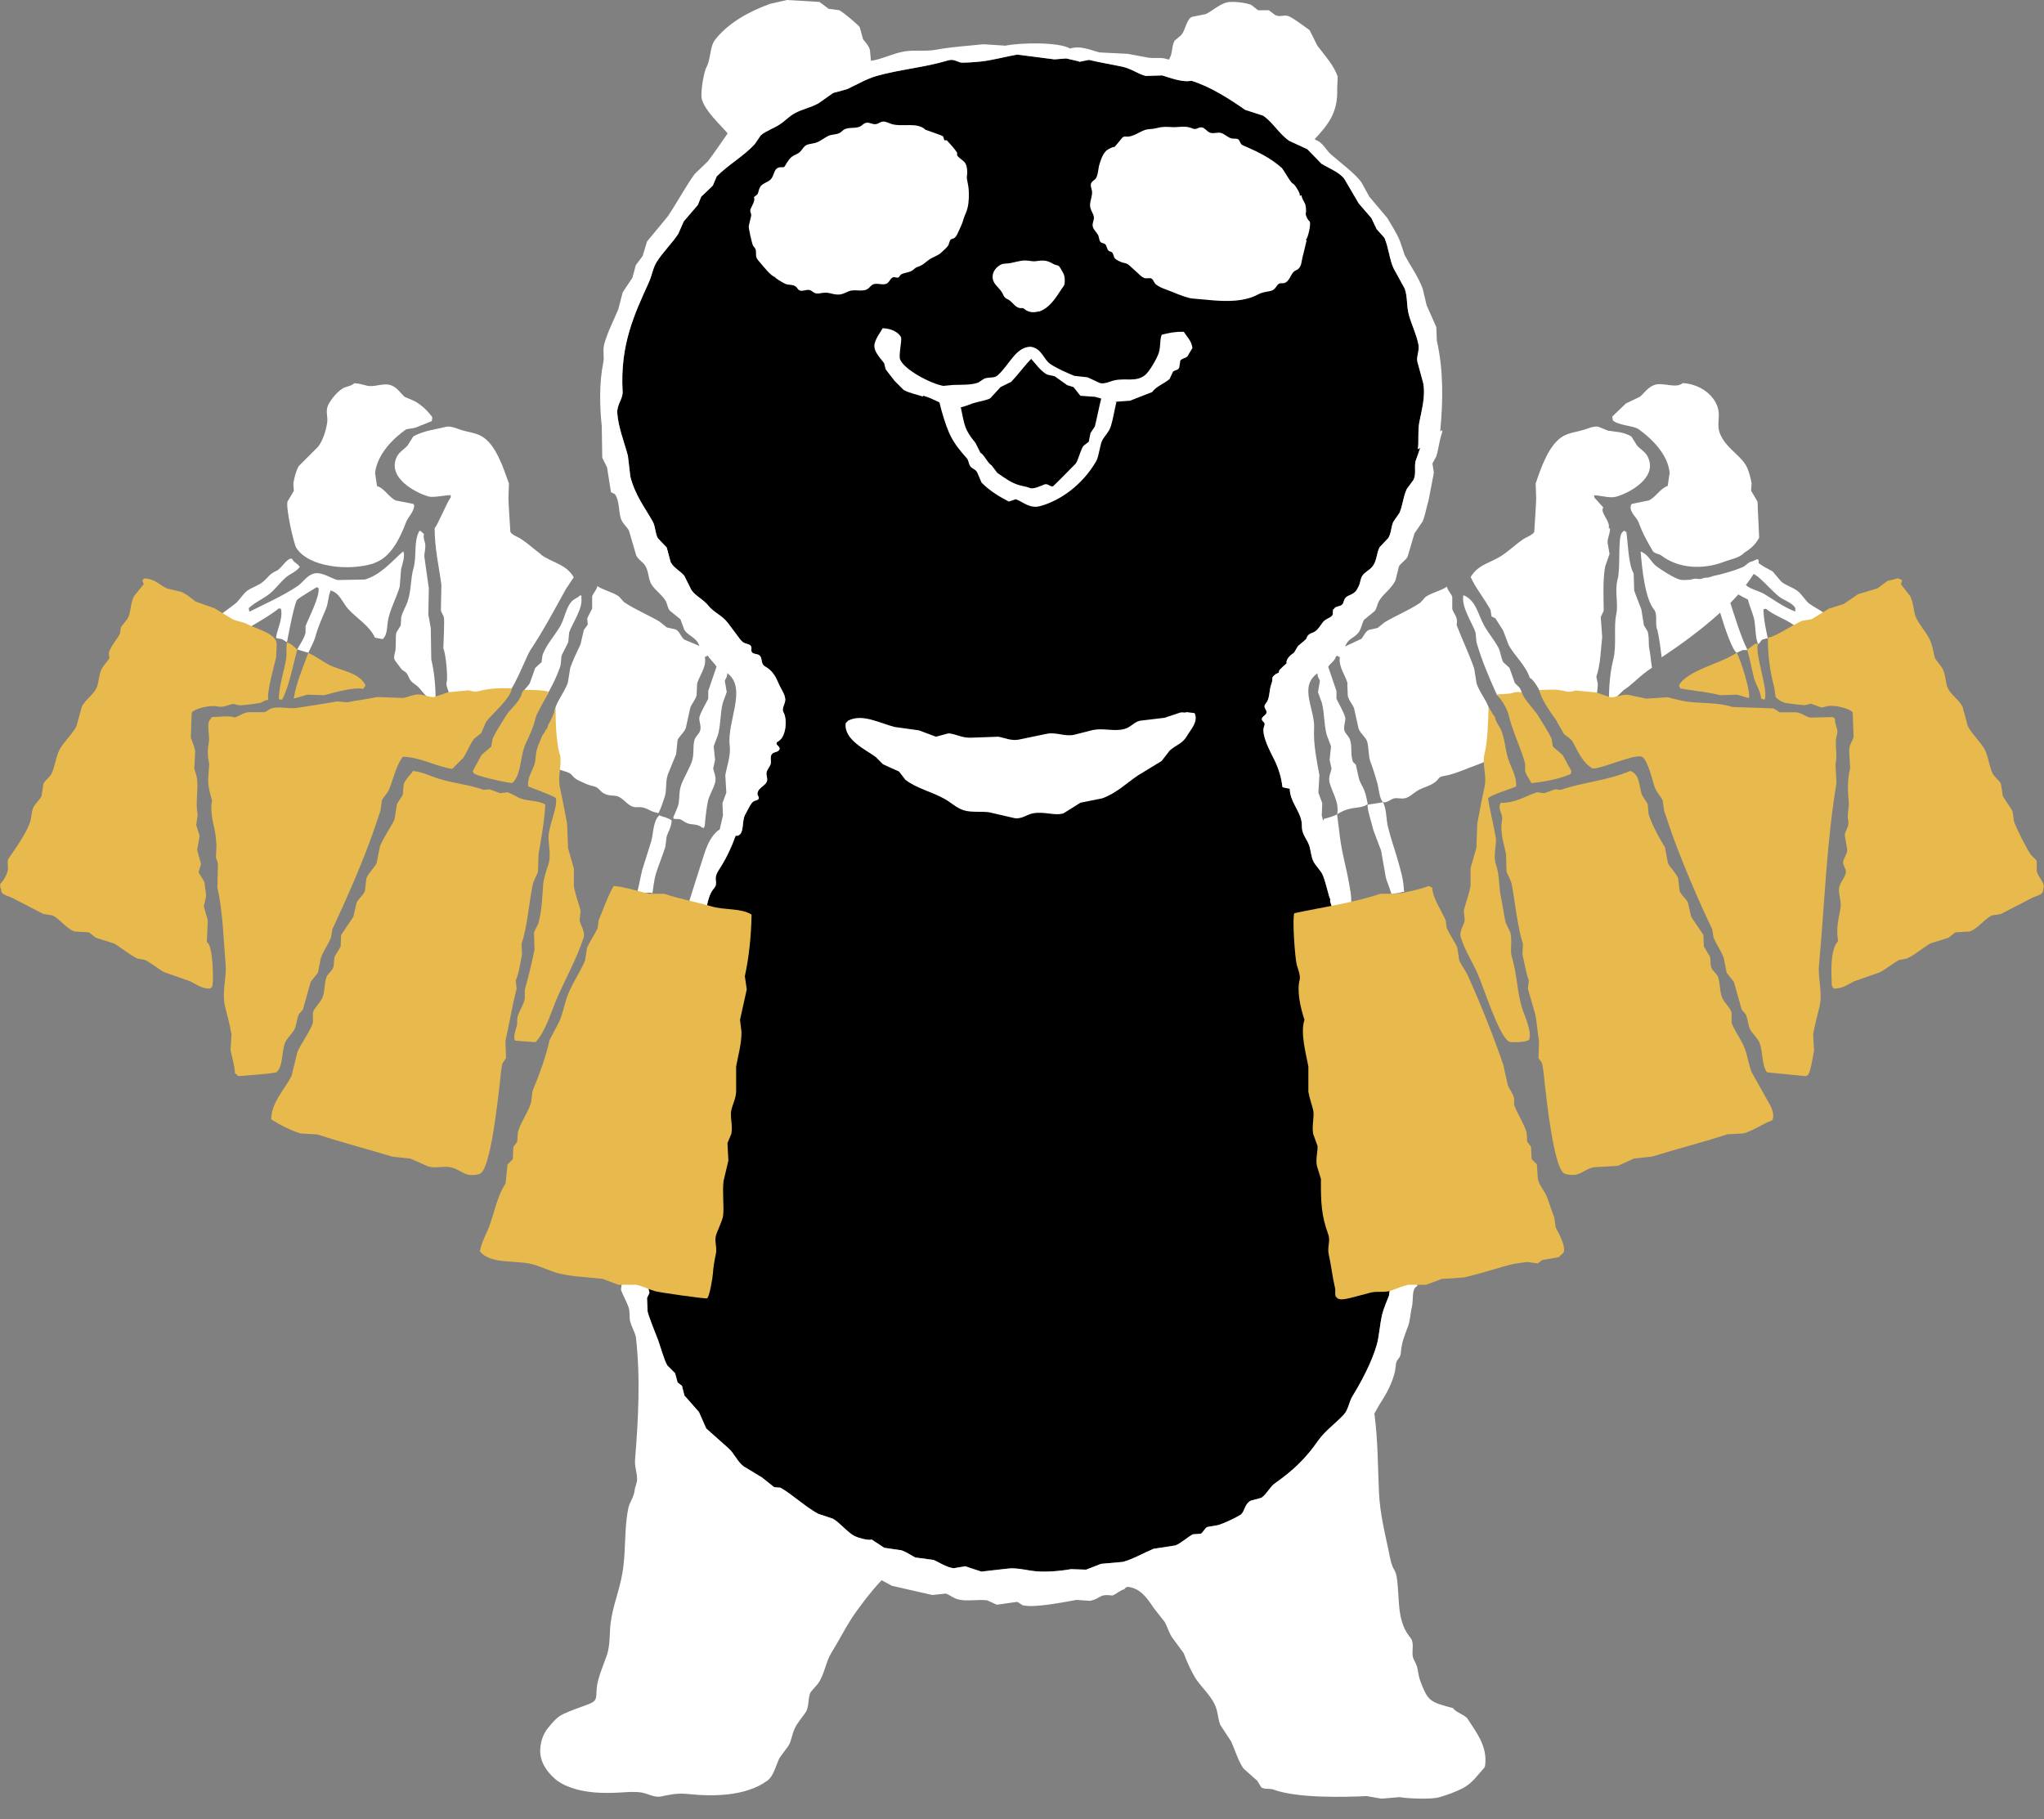 <?xml version="1.0" encoding="UTF-8"?><svg id="_200_178" xmlns="http://www.w3.org/2000/svg" viewBox="0 0 200 178"><rect x="0" y="0" width="200" height="178" fill="#808080" stroke="none"/><defs><style>.cls-1{fill:#e8ba4e;}.cls-1,.cls-2,.cls-3{fill-rule:evenodd;}.cls-2{fill:#fff;}</style></defs><path class="cls-3" d="M130.45,59.63c-.06.15,0,.33-.04.48-.05.19-.25.3-.42.38-.67.33-.58.55-1.09,1.11-.44.48-.85.22-1.08.9-.03.09-.76.65-.82.72-.06.08-.34.64-.43.69-.33.2-.77.63-.68,1.01,0,0-.74.62-.74.74,0,.25-.14.17-.34.32-.54.42-.17.34-.41.95-.21.53-.15,1.26-.42,1.73-.09.15-.25.28-.25.46,0,.22.23.39.2.61-.04.28-.52.4-.46.68.03.16.23.24.27.4.02.1-.03.19-.06.29-.3.84.69,2.59,1.05,3.33.39.81.65,1.68.75,2.57,0,.07.64.16.72.18.01,1.25.97,2.09,1.16,3.26.04.24.01.49.05.73.08.54.46.97.66,1.48.2.52.19,1.11.43,1.61.25.52.75.9.96,1.44.24.62.39,1.33.58,1.97.05.15.09.27.14.37,0,0,0,0-.01,0-.13.04.31,1.12.38,1.23.24.39.36.52.39,1.01,0,.05.01.09.02.14,0,0,0,0,0,0,0,.02,0,.03.01.04,0,0,0,.02,0,.02.22,1.26,1.01,2.32,1.5,3.4.21.9.41,1.81.62,2.71.28.66.57,1.33.85,1.99.16.7.32,1.39.48,2.09.02.4.03.79.05,1.19.2.73.6,1.17.81,1.85.15.5,0,.95.1,1.47.19.89.38,1.77.57,2.66-.05.68-.1,1.36-.14,2.04.35,1.04.39,2.38.48,3.61-.06.33-.13.66-.19,1,.13.27.25.54.38.81.3,1.05-.03,1.97-.14,2.75-.1.67.78,1.86.52,2.94-.1.3-.19.6-.29.9.02.49.03.98.05,1.47-.13.3-.25.6-.38.9-.11.84-.22,1.68-.33,2.52-.2.52-.53,1.26-.67,1.85-.25,1.1-.29,2.11-.52,2.94-.48,1.7-1.53,3.67-2.37,5.03-.37.6-.4,1.31-.85,1.81-.78.86-1.85,1.6-2.52,2.56-1.23,1.77-2.47,2.94-4.23,4.18-.5.35-.81,1.07-1.33,1.42-.35.1-.7.19-1.04.28-.66.37-.57,1.1-1,1.38-.5.32-1.55.8-2.14,1-.36.06-.73.13-1.09.19-.3.12-.41.55-.67.67-.25.02-.51.03-.76.05-.56.29-1.15.88-1.71,1.09-.71.11-1.43.22-2.14.33-.96.4-1.98,1-2.99,1.28-.71.06-1.43.13-2.14.19-.49.19-.98.38-1.47.57-.49-.02-.98-.03-1.47-.05-1.14.2-2.77.35-3.99.14-.61-.1-1.51-.29-2.23-.19-.85.1-1.71.19-2.56.29-.52-.17-1.05-.35-1.57-.52-.38.06-.76.13-1.14.19-.65-.07-1.44-.58-1.95-.81-.6-.08-1.2-.16-1.8-.24-.44-.22-.84-.54-1.38-.71-.55-.08-1.11-.16-1.66-.24-.41-.27-.82-.54-1.23-.81-.36.13-1.41-.2-1.66-.33-.7-.36-1.49-1.36-2.14-1.71-.47-.16-.95-.32-1.42-.47-1.34-.73-2.45-1.84-3.7-2.56l-.62-.05c-.4-.32-.79-.63-1.19-.95-.6-.36-1.2-.73-1.8-1.09-.62-.47-.9-1.25-1.47-1.76-.73-.65-1.46-1.3-2.19-1.95-.24-.54-.47-1.08-.71-1.61-.47-.54-.95-1.08-1.42-1.61-.08-.32-.16-.63-.24-.95-.14-.11-.28-.22-.43-.33-.08-.3-.16-.6-.24-.9l-.76-.76c-.31-.49-.68-1.87-.9-2.47-.16-.43-1.05-2.58-1.04-2.9-.02-.41-.03-.82-.05-1.23l.24-.52c-.08-.41-.35-1.11-.43-1.57-.09-.56.26-.95.1-1.52-.12-.42-.27-1.11-.38-1.61.03-.52.06-1.05.1-1.57-.05-.3-.1-.6-.14-.9.22-1.07.37-2.41.57-3.47.14-.76-.32-1.2-.33-1.76-.01-.54.24-1.49.33-2.04-.03-.25-.06-.51-.1-.76.08-.62.16-1.24.24-1.85.24-.62.48-1.24.71-1.85.11-.87.22-1.74.33-2.61.19-.38.38-.76.57-1.14.02-.54.03-1.08.05-1.61.21-.46.41-.92.62-1.38.11-.68.22-1.36.33-2.04.32-.74.63-1.49.95-2.23.17-.82.35-1.65.52-2.47.22-1.02,1.1-1.82,1.36-2.83.28-1.07.01-2.11.36-3.24.1-.33.21-.66.41-.94.11-.15.25-.28.31-.46.07-.23,0-.47,0-.71.01-.38.24-.71.44-1.03.63-.98,1.12-2.04,1.51-3.13.07,0,.14,0,.2,0,.69-.21.36-1.37.74-2.08.15-.27.29-.54.44-.81.11-.2.24-.42.45-.51.17-.07.43-.1.44-.29,0-.1-.06-.18-.1-.27-.12-.28.11-.58.34-.77s.52-.38.57-.68c.04-.25-.09-.5-.06-.74.04-.33.32-.57.41-.88.09-.33-.14-.76.19-1.03.12-.09.27-.11.42-.17.14-.05.28-.18.26-.32-.03-.22-.38-.35-.29-.55.03-.07.11-.11.18-.15.79-.47.86-2.22.49-2.83-.2-.34.12-.74.17-1.13.07-.53-.43-1.17-.63-1.65-.25-.61-.57-1.21-1.14-1.58-.15-.09-.31-.17-.4-.31-.19-.27-.09-.7-.35-.9-.23-.18-.65-.09-.77-.36-.06-.15.02-.32-.03-.48-.08-.25-.43-.26-.67-.37-.22-.1-.37-.29-.51-.48-.37-.49-.73-.98-1.1-1.47-.58-.78-1.37-1-1.96-1.75-.43-.54-1.2-.89-1.61-1.47-.24-.47-.48-.95-.71-1.42-.4-.46-1.04-.77-1.33-1.33-.13-.47-.25-.95-.38-1.42-.29-.3-.57-.6-.86-.9-.29-.49-.22-1.12-.52-1.66-.81-1.44-1.69-2.51-2.18-4.37-.08-.68-.16-1.36-.24-2.04-.33-1.27-.95-2.81-1.04-4.18-.06-.86.57-1.38.52-2.14-.26-4.55,1.16-7.56,2.56-10.64.34-.75.38-1.37.76-1.99.59-.97,1.55-1.87,2.14-2.8.17-.4.35-.79.52-1.19.46-.54.92-1.08,1.38-1.61.11-.27.22-.54.33-.81.38-.36.76-.73,1.14-1.09.13-.3.25-.6.38-.9,1.13-1.14,2.61-1.96,3.7-3.13.21-.3.41-.6.62-.9.57-.47,1.27-.66,1.9-1.09.45-.3.89-.77,1.38-1.04.78-.44,1.61-.56,2.37-1,.47-.33.95-.67,1.42-1,.46-.13.92-.25,1.38-.38.86-.4,1.92-1.02,2.85-1.28,2.28-.65,4.74-.84,6.98-1.52.57-.17.86.08,1.23.19.25.07,1.78-.06,2.09-.1,1.05-.12,2.42-.48,3.47-.67,1.22.16,2.44.32,3.66.47.38-.03.76-.06,1.14-.09.41.09.82.19,1.23.28.02.02.03.03.05.05.32-.06.63-.13.95-.19,1.03.25,2.42.48,3.28.67.91.2,1.5.71,2.28.9.54-.02,1.08-.03,1.61-.05.74.22,1.97.71,2.85.52,1.88.58,3.73,1.78,5.27,2.85.59.19,1.17.38,1.76.57.97.67,1.58,1.81,2.56,2.47.59.27,1.17.54,1.76.81.46.47.92.95,1.38,1.42.73.45,1.72.81,2.23,1.47.47.81.95,1.61,1.42,2.42.41.47.82.95,1.23,1.42.17.36.35.73.52,1.09.25.28.51.57.76.85.41.92.5,2.16.9,2.99.36.66.73,1.33,1.09,1.99.3.86.15,1.7.43,2.66.24.83.69,1.77.9,2.75.14.64-.2,1.17-.1,1.71.19.7.38,1.39.57,2.09.27,1.31-.18,2.81-.38,3.89-.16.86-.02,1.88-.14,2.61l.24-.14c-.16.44-.32.89-.47,1.33-.12.65.08,1.23-.19,1.8-.22.3-.44.6-.66.9-.36.77-.37,1.52-.71,2.33-.21.3-.41.6-.62.9-.24.62-.18,1.07-.48,1.57-.28.3-.57.6-.85.9-.32.62-.25,1.28-.67,1.85-.28.39-.77.55-1.03.96-.18.28-.19.71-.35,1.01-.17.33-.22.49-.54.7-.29.19-.67.23-.84.57-.08.16-.09.36-.21.5-.22.24-.7.16-.83.46Z"/><path class="cls-2" d="M115.82,32.47c-.87-.02-1.34.09-2.14.28-.22.46-.09,1.09-.29,1.76-.17.56-.94,1.86-1.33,2.18-.87.72-1.89.29-2.99.52-.47.1-.92.38-1.43.28-.41-.19-.82-.38-1.23-.57-.43-.05-.85-.09-1.28-.14-.67-.26-1.69-.72-2.33-1.14-.71-.46-.84-1.55-1.95-1.71-1.45,0-2.09,1.78-3.23,2.8-.35.32-.85.13-1.33.33-.19.13-.38.25-.57.38-.71.25-1.59.2-2.47.23-.32.03-.63.06-.95.09-1.21-.21-3.78-1.55-4.22-2.57-.17-.38.17-1.8.09-2.17-.25-.54-1.03-.89-1.8-.9-1.11,1.73-1.11,1.88.14,3.42.05.19.1.38.14.57.24.38.58.74.86,1.14.3.31.61.61.92.92,0,0,0,0,.01,0,.59.32,1.25.42,1.87.64v-.09c.53.13,1.06.4,1.61.65.23.99.59,2.16.93,2.94.44,1.03,1.11,1.81,1.75,2.54.17.19.17.5.31.73.19.33.55.3.72.68.14.32.27.64.41.96.77.8,1.75,1.39,2.67,1.86.23-.08.46-.15.69-.23.72.28,1.36.94,2.36.68,1.98-.53,4.16-2.08,5.5-4.4.29-.51.36-1.65.62-2.09.26-.45.64-.78.82-1.35.2-.63.35-1.57.54-2.37-.06.04-.1.03-.13,0,.49-.04.99-.07,1.48-.11.71-.3,1.43-.55,2.14-.84.44-.6,1.15-.79,1.71-1.28.11-.24.22-.48.33-.71.22-.21.49-.1.62-.43.03-.22.06-.44.1-.66.17-.23.52-.23.71-.43.02-.02.38-.67.48-.81-.11-.76-.56-1.09-.86-1.61ZM107.11,41.76c-.14.21-.27.41-.41.62-.06.28-.11.56-.17.85-.17.13-.34.26-.51.39-.27.34-.5,1.34-.75,1.73,0,0-2.16,2.2-2.23,2.23-.26.1-.5-.31-.86-.17-.25.1-1.09.5-1.41.34-.18-.09-.71-.19-.99-.26-.79-.22-1.37-.64-2.2-1.22-.18-.24-.37-.49-.55-.73-.37-.19-.73-1.05-1.1-1.24-.16-.32-.32-.64-.48-.96-1.12-1.36-1.05-1.7-1.44-3.48.37-.08.73-.23,1.18-.39.54-.18,1.37-.29,1.71-.5.33-.36.67-.73,1-1.09.35-.17.7-.35,1.05-.52.71-.75,1.23-1.5,1.95-2.24.46.51.81,1.03,1.38,1.43.28.2.58.15.95.29.4.28.79.57,1.19.85.21.06.41.13.62.19.22.28.44.57.67.85.47.03.95.06,1.43.1.2.06.4.11.61.17-.16.6-.47,2.16-.63,2.76Z"/><path class="cls-2" d="M36.6,55.1c1.62-.53,2.52-2.38,3.13-3.99.2-.53.69-.89.81-1.61-.03-.06-.06-.13-.09-.19-.57-.11-1.14-.22-1.71-.33-.71-.32-1.08-1.17-1.85-1.42-.06-.43-.13-.86-.19-1.28.22-1.86,1.79-3.39,3.04-4.27.28-.05.57-.09.85-.14.55-.22,1.11-.44,1.66-.66.02-.13.03-.25.05-.38-.44-.63-1.11-1.26-1.8-1.61-.3-.13-.6-.25-.9-.38-.46-.41-.79-1.03-1.52-1.19-.69-.15-1.51.26-2.18.09-.42-.1-.69-.21-1.23-.24-.33.32-.84.29-1.23.57-.51.35-1.04.98-1.33,1.57-.28.58-.02,1.14-.09,1.66-.11.83-.45,1.86-.9,2.42-.63.63-1.27,1.27-1.9,1.9-.26.47-.44,1.18-.52,1.71.02.24.03.48.05.71-.21.35-.41.7-.62,1.04-.17.73.63,4.14.85,4.51,1.15,1.89,5.13,2.35,7.65,1.52Z"/><path class="cls-2" d="M52.93,54.24c-.63-.46-1.27-1.05-1.9-1.47-.35-.24-.86-.37-1.09-.71,0,0-.21-3.16-.19-3.32.02-.47.03-.95.05-1.42-.55-1.52-1.28-3.87-2.71-4.65-.63-.34-1.31-.38-2.04-.62-.3-.1-.97-.39-1.38-.29-1.07.27-2.24.38-3.23.95-.19.3-.38.6-.57.9-.34.37-.81.61-1.04,1.09-1.01,2.06,1.89,3.55,3.13,3.89.45.12,1.54-.13,2.14-.14v.24c-.3.3-1.27,2.69-1.57,2.99,0,2.01.4,3.61.66,5.56-.02.84-.03,1.68-.05,2.52.1.21.19.41.29.62.08.34-.05,3.04-.05,3.04.25.61.45,2.85.33,3.28-.11.4.14.75.19,1.04.13.71-.05,1.31.19,1.76.18.33,2.21,2.22,2.56,2.28.01-1.66.73-3.17,2.85-3.8-.03-.05-.06-.11-.09-.16.04.05.07.11.09.16.62-.09,2.01-3.77,2.37-4.32,1.29-1.94,2.35-3.94,3.51-6.03.25-.38.51-.76.76-1.14-.78-1.32-2.01-1.36-3.23-2.23Z"/><path class="cls-2" d="M161.23,44.7c-.23-.48-.71-.73-1.04-1.09-.19-.3-.38-.6-.57-.9-.81-.47-1.51-.44-2.28-.57-.32-.13-.63-.25-.95-.38-.41-.1-1.07.19-1.38.29-.73.22-1.42.28-2.04.62-1.4.77-2.2,3.13-2.71,4.65.02.47.03.95.05,1.42.02.2-.19,3.32-.19,3.32-.23.34-.74.48-1.09.71-.63.43-1.26,1.02-1.9,1.47-1.21.87-2.45.91-3.23,2.23.5,1.1,1.4,2.19,1.95,3.23.03.21.06.41.09.62.13.06.25.13.38.19.25.4.51.79.76,1.19.17.46.35.92.52,1.38.55,1.07,1.71,2.03,2.09,3.28.14-.09.85.88,1.03,1.43.93.47,1.49,3.3,2.58,4.08.62-.32,2.35-1.79,2.66-2.37.14-.26.38-2.12.38-2.57-.05-.24-.09-.47-.14-.71.41-1.17.43-2.67.57-3.89-.05-.65-.1-1.3-.14-1.95.1-.21.19-.41.29-.62-.01-1.2-.11-2.91.14-4.32.14-.41.29-.82.43-1.23-.06-.36-.13-.73-.19-1.09-.05-.41.24-.83.24-1.42h-.14c.23-.68-.9-1.56-.52-2.04-.28-.32-.57-.63-.86-.95-.02-.08-.03-.16-.05-.24.69,0,1.51.31,2.14.14,1.25-.33,4.13-1.84,3.13-3.89Z"/><path class="cls-2" d="M42.15,61.46c-.07-.37-.17-.97-.24-1.33.02-.85.03-1.71.05-2.56-.14-1.01-.28-2.03-.43-3.04-.04-.46.17-.93.05-1.42-.05-.23-.19-.52-.09-.85-.13-.11-.25-.22-.38-.33-.03.02-.06.03-.09.05-.57,1.06-.22,2.46-.57,3.66-.28.96-.19,2.08-.57,3.23-.14.43-.49,1-.62,1.52-.02.27-.03.54-.05.81-.13.21-.25.41-.38.62-.13.2-.09.64-.1.87-.01.3,0,.6-.03.9-.02.24-.18.62-.13.84.06.26.4.6.55.83.06.09.12.18.2.26.12.11.28.17.39.28.21.19.27.5.43.74.15.22.38.37.59.52.24.18.38.36.56.59.28.35.88.95,1.34,1.07,0-1.59-.14-2.99-.43-4.18-.02-1.01-.03-2.03-.05-3.04Z"/><path class="cls-2" d="M39.25,55.67c.1-.35.44-1.42.19-1.71-1.08.95-2.21,2.32-3.75,2.75-.89.02-1.77.03-2.66.05-.61-.14-1.58-.87-2.37-.62-.67.21-1.04.88-1.57,1.23-1.44.96-3.1,1.69-4.65,2.47h-.05c-.02-.11-.03-.22-.05-.33.67-.64,1.61-.98,2.28-1.61.45-.43.86-.96,1.33-1.38.46-.4,1.01-.54,1.38-1.04-.21-.37-.58-.4-.76-.81-.49-.11-1.02.97-1.52,1.19-.69.3-.79.62-1.28,1.04-.46.4-1.07.55-1.57.9-.44.32-.77.95-1.19,1.28-.75.6-1.38.93-1.99,1.66.09.66,1.25,1.14,1.71,1.47.56-.08,4.28-2.33,4.51-2.66h.24c.25.97-.39,2.05-.47,2.88.06.03.47.08.53.11.14,0,.3.19.54.3.09-.45.64-3.46.96-4.1.15-.23,1.63-1.07,1.95-1.28.06.03.13.06.19.1.08.91-.96,2.87-1.28,3.7v.66c-.18.62-.39.87-.82,1.63.06.03,1.03.3,1.09.33.29-.66.56-1.07.72-1.68.22-.82.68-1.86,1-2.61.25-.6.21-1.2.43-1.71v-.09c.84.13,1.23,1.22,1.71,1.76.82.93,2.12,1.66,2.66,2.85.25.05.51.09.76.14.52-.51.36-1.21.57-2.09.24-1.02.78-1.97,1.09-3.04.05-.59.09-1.17.14-1.76Z"/><path class="cls-2" d="M54.98,64.08c.21-.41.41-.82.62-1.23.03-.32.06-.63.09-.95.29-.89,1.37-2.35,1.19-3.42.04-.19.06-.13-.09-.24-.23.24-.57.34-.81.57-.6.6-.71,1.65-1.14,2.42-.51.92-1.41,1.85-1.76,2.9-.03.22-.06.44-.09.66-.21.19-.41.38-.62.57-.17.49-.35.98-.52,1.47-.15.3-.55.61-.71.95-.21.43-.12.89-.33,1.38-.58,1.32-1.97,2.45-2.33,3.89-.3,1.23.89,1.6,1.42,2.04.9-.73.91-2.64,1.52-3.66,1.14-1.9,2.59-3.9,3.37-6.13.15-.42.07-.85.19-1.23Z"/><path class="cls-2" d="M149.31,69.25c-.33-.53-.27-1.42-.62-1.95l-.47-.47c-.17-.49-.35-.98-.52-1.47-.21-.19-.41-.38-.62-.57-.24-.52-.24-.97-.47-1.42-.39-.73-.99-1.43-1.38-2.14-.65-1.16-.78-2.46-2.04-2.99-.24,1.15.86,2.68,1.19,3.66.03.32.06.63.09.95.49,1.71,1.25,3.49,1.99,5.13l.52.52c.14.4.65.62.79,1.02.41.59.46,1.34.87,1.93.31.44.4,1.17.52,1.68.43-.47,1.19-.4,1.75-.69.06-.03.11-.06.15-.12.03-.06.03-.13.02-.19-.11-1-1.26-2.03-1.78-2.86Z"/><path class="cls-2" d="M172.13,52.62l-.14-2.99c.01-.22,0-.42-.03-.56-.21-.35-.41-.7-.62-1.05.02-.24.03-.47.05-.71-.09-.53-.26-1.23-.52-1.71-.59-1.08-1.96-1.72-2.56-3.13-.39-.92.06-1.68-.24-2.61-.42-1.33-1.88-2.3-3.42-2.37-.68.58-1.96-.13-2.8.19-.65.25-.92.74-1.38,1.14-.46.22-.92.44-1.38.66-.44.43-.89.86-1.33,1.28l.05.38c.6.51,2.03.51,2.52.86,1.22.87,2.87,2.43,3.04,4.27-.06.43-.13.86-.19,1.28-.77.26-1.14,1.1-1.85,1.42-.54.11-1.08.22-1.62.33-.14.09-.08,0-.14.19-.16.61.6,1.17.76,1.61.42,1.16.82,1.83,1.38,2.8.16.28.6.28.86.47,1.63,1.24,3.98,1.41,6.08.62.74-.28,1.54-.38,2.06-.93.59-.35,1.09-.81,1.42-1.45Z"/><path class="cls-2" d="M177.05,59.09c-.42-.33-.75-.96-1.19-1.28-.5-.36-1.1-.51-1.57-.9-.28-.33-.57-.67-.85-1-.48-.26-.97-.49-1.36-.81,0-.1.03-.34-.09-.37-.1-.02-.44.18-.56.21-.07.02-.15.03-.22.07-.26.13-.43.37-.7.49-.34.14-.69.27-1.04.38-.42.13-.84.25-1.27.36-.18.04-.37.07-.55.12-.19.06-.36.14-.57.16-.08,0-.16,0-.23.01-.18.02-.34.12-.52.13-.19.01-.38-.06-.57-.02-.21.05-.37.11-.58.1-.24,0-.57.05-.8-.02-.6-.16-1.84-.95-2.33-1.33-.56-.44-.76-1.15-1.52-1.42.15,1.69.41,4.58,1.33,5.7.32.4.11,1.23.24,1.8l.07.17c.2.88.3,1.78.42,2.68,1.86-1.23,3.94-2.74,5.72-4.37.48,1.61,1.21,3.69,1.61,3.91.17.02.26-.17.44-.16.2-.2.4.01.61-.13-.61-1.22-1.23-3.22-1.66-4.57.27-.27.53-.55.78-.83.38.21.76.42.94.5.13.56.42,1.21.57,1.76.19.68.13,1.98.42,2.58.17.02.31-.46.48-.44.03-.02.44-.11.47-.13-.16-.76-.41-1.83-.42-2.82.08-.02.16-.03.24-.05.74.61,1.63.9,2.47,1.42.68.42,1.05,1.11,2.09,1.23.57-.41,1.14-.82,1.71-1.23-.12-1.05-1.32-1.37-1.99-1.9ZM175.67,59.75v.09c-1.12-.4-2.09-1.15-3.04-1.71-.57-.33-1.14-.41-1.66-.76-.05-.04-.09-.08-.14-.12.28-.36.54-.73.76-1.09.17.1.35.21.51.35.67.58,1.27,1.29,1.95,1.85.49.4,1.3.58,1.61,1.14v.24Z"/><path class="cls-2" d="M161.64,65.32c-.08-.47-.06-.48-.13-.95,0,0,0,0,0,0,0-.01,0-.02,0-.03-.05-.37-.1-.74-.17-1.1-.01-.47,0-.95-.11-1.43-.13-.21-.25-.41-.38-.62-.08-.51-.16-1.01-.24-1.52-.17-.52-.55-1.37-.71-1.9l-.05-1.66c-.51-.82-.56-2.94-.71-4.04-.08-.05-.16-.09-.24-.14l-.19.19c-.44.48-.12,3.44-.43,4.56-.32,1.19.1,2.34-.14,3.47-.26,1.2.06,3.03-.28,4.37-.3,1.17-.44,2.6-.43,4.18.27-.07.83-.56,1.46-1.19.73-.42,1.64-1.47,2.75-2.17Z"/><path class="cls-1" d="M14.17,56.59c1.11.12,1.43.66,2.18,1,.46.11.92.22,1.38.33.55.21.98.65,1.42.95.62.22,1.24.44,1.85.66.6.36,1.2.73,1.8,1.09.66.25.93.21,1.42.47.78.42,2.86.89,2.85,1.95-.02.43-.03.86-.05,1.28-.2.85-.96,3.53-.76,4.18-.34-.02-.52.2-.81.28-.19.06-1.87.27-2.04.24l-.57-.14c-.63.1-.92.39-1.61.24-.71-.15-2.27.25-2.47.62-.03.81-.06,1.62-.09,2.42.12.39.34.8.43,1.38-.03.55-.06,1.11-.09,1.66.07.28.25.71.28,1.09.11,1.16-.18,2.24.05,3.42-.05.35-.09.7-.14,1.04.11.35.22.7.33,1.04-.08.46-.16.92-.24,1.38.13.46.25.92.38,1.38-.08.27-.16.54-.24.81.19.32.38.63.57.95.05.36.09.73.14,1.09.07.41-.11.87-.19,1.23v.09c.13.44.25.89.38,1.33-.03.71-.06,1.43-.09,2.14.57.27.65,3.21.57,4.08.01.21-.07.33-.24.47-.87.01-1.37-.43-1.95-.71-.85-.3-1.71-.6-2.56-.9-.61-.33-1.22-.87-1.85-1.19-.25-.05-.51-.09-.76-.14-.82-.39-1.54-1.04-2.28-1.47-.6-.19-1.2-.38-1.8-.57-.22-.17-.44-.35-.66-.52-.47-.03-.95-.06-1.42-.09-.83-.3-1.39-1.19-2.14-1.57-.3-.05-.6-.09-.9-.14-1.01-.52-2.03-1.05-3.04-1.57-.39-.21-1.17-.3-1.09-.81-.11-.25-.12-.33-.09-.57.29-.28.6-.8.71-1.23.13-.49-.1-.94.09-1.23.69-1.02,1.63-2.29,2.09-3.51.18-.47.13-1.09.38-1.57.18-.34.58-.67.76-1.04.06-.41.13-.82.19-1.23.17-.33.63-.63.81-1,.29-.62.36-1.34.66-2.09.36-.88,1.31-1.65,1.76-2.52.17-.63.35-1.27.52-1.9.36-.77,1.28-1.25,1.52-2.04.19-.63.16-1.18.47-1.76.24-.32.48-.63.71-.95l-.05-.52c.13-.62.88-1.42,1.09-1.9.03-.21.06-.41.09-.62.22-.28.44-.57.66-.85.35-.67.24-1.44.62-2.18.32-.4.63-.79.95-1.19l-.14-.38.24-.19Z"/><path class="cls-1" d="M185.73,56.59l.38.19c-.03.28-.16.33-.05.47.28.36.57.73.85,1.09.35.7.29,1.45.57,2.09.29.66.96,1.4,1.28,2.04.35.68.4,1.32.57,1.95.24.32.48.63.71.95.31.58.29,1.13.47,1.76.23.8,1.16,1.27,1.52,2.04.17.63.35,1.27.52,1.9.45.87,1.4,1.64,1.76,2.52.3.74.36,1.49.66,2.09.19.37.63.67.81,1,.06.41.13.82.19,1.23.3.46.6.92.9,1.38.17.38.11.91.24,1.23.3.76,1.14,2.44,1.61,3.13l.57.57v1.04c.2.73.9,1.13.62,1.8.08.5-.7.6-1.09.81-1.01.52-2.03,1.05-3.04,1.57-.3.05-.6.09-.9.14-.74.38-1.31,1.26-2.14,1.57-.47.03-.95.06-1.42.09-.22.17-.44.35-.66.52-.6.19-1.2.38-1.8.57-.74.44-1.46,1.08-2.28,1.47-.25.05-.51.09-.76.14-.62.34-1.24.86-1.85,1.19-.85.3-1.71.6-2.56.9-.6.3-1.08.71-1.99.71-.12-.2-.21-.26-.19-.47-.05-1.35-.14-3.35.62-4.18-.19-1.24,0-1.93.24-3.23.11-.59-.22-1.39-.14-1.95.09-.65.74-1.16.66-1.71-.03-.25-.36-.62-.24-1,.07-.23.35-.63.38-1.04-.08-.46-.16-.92-.24-1.38-.01-.49.48-.89.33-1.52-.14-.6.13-1.21.05-1.95-.12-1.06-.1-2.16.14-3.13-.03-.55-.06-1.11-.09-1.66-.02-.6.31-1,.43-1.38-.03-.81-.06-1.62-.09-2.42-.21-.37-1.76-.77-2.47-.62l-.57.14c-.35-.13-.7-.25-1.04-.38l-.57.14c-.16.03-1.86-.18-2.04-.24-.25-.08-.72-.35-.85-.57-.05-.32-.09-.63-.14-.95-.41-1.5-.62-3.05-.62-4.84.72-.06,2.54-1.33,3.37-1.66.3-.05.6-.09.9-.14.57-.35,1.14-.7,1.71-1.04.49-.16.98-.32,1.47-.47.46-.32.92-.63,1.38-.95.63-.19,1.27-.38,1.9-.57.32-.24.63-.48.95-.71.36-.09.73-.19,1.09-.28Z"/><path class="cls-1" d="M28.08,62.86c.38.1.76.46,1,.71-.41,1.52-.79,3.6-1.47,4.89h-.24l-.09-.09c.03-1.27.51-2.69.71-3.85.1-.57-.02-1.13.09-1.66Z"/><path class="cls-1" d="M171.72,63h.28v.05c-.29,1.02,1.07,4.56.66,5.41h-.05l-.28-.09c-.1-.87-.55-1.39-.71-2.04-.26-1-.38-1.81-.66-2.75.25-.19.51-.38.76-.57Z"/><path class="cls-1" d="M169.92,63.85c.35.53,1.45,3.99,1.19,4.46-.38-.11-.76-.22-1.14-.33-.55.02-1.11.03-1.66.05-1.12-.31-2.72-.44-3.89-.66l-.14-.28c.73-1.5,4.25-2.18,5.65-3.23Z"/><path class="cls-1" d="M30.17,63.9c.75.32,1.35.81,1.99,1.14,1.27.64,3.02.76,3.61,2.04l-.24.33c-.93-.2-2.97.39-3.8.62-.55-.02-1.11-.03-1.66-.05-.44.13-.89.25-1.33.38.23-1.51.95-3.15,1.42-4.46Z"/><path class="cls-1" d="M50.08,67.36c-.09.97-2.03,2.59-2.52,3.28-.16.36-.32.73-.47,1.09-.24.19-.48.38-.71.57-.43.59-.65,1.23-1.04,1.85l-1.09,1.09c-1.56-.22-3.08-1.14-4.84-1.19-.68.96-.84,1.93-1.33,3.18-.15.39-.55.74-.71,1.09-.05.33-.09.67-.14,1-.3.86-.63,1.91-1,2.9-1.08,2.92-2.41,5.94-3.7,8.69-.05.27-.09.54-.14.81-.24.66-.76,1.32-1,2.04-.09.47-.19.95-.28,1.42-.24.3-.48.6-.71.9-.25.9-.51,1.81-.76,2.71l-.38.43c-.28.57-.22,1.24-.57,1.71-.23.32-.67.76-.81,1.14-.36.99-.15,2.19-.81,2.85-.13.12-3.56.38-3.75.38l-.33-.28c-.05-.82-.26-1.44-.43-2.23.03-.52.06-1.05.09-1.57-.15-.89-.41-1.88-.62-2.71-.35-1.4.15-2.8.05-4.04-.2-2.43-.27-5.28-.81-7.6.02-.71.03-1.43.05-2.14.04-.37-.13-.57-.19-.81.02-.4.03-.79.05-1.19-.06-.81-.09-1.26-.28-1.99-.16-.58-.33-1.92-.14-2.37-.19-.65-.44-1.45-.38-2.33.03-.43.06-.86.09-1.28-.16-.71-.18-1.33-.05-2.04.16-.87-.3-1.89.19-2.37l.14-.19c.94,0,1.61-.16,2.23.05.43-.14.77-.44,1.33-.52h1.61c.17-.08.46-.33.66-.38.79-.21,1.72.09,2.56-.05,1.26-.2,2.56-.4,3.85-.62.32.03.63.06.95.09,1.02-.22,1.99-.3,2.94-.52.87.03,1.74.06,2.61.09.35-.08.79-.27,1.23-.33.61-.09,1.28.29,1.76.24.46-.16.92-.32,1.38-.47.66-.06,1.33-.13,1.99-.19.23.04.56.2.95.09,1.04-.28,2.15-.33,3.28-.29Z"/><path class="cls-1" d="M150.61,67.53c1.05-.05,1.69-.12,2.63.13.39.1.72-.05.95-.09.66.06,1.33.13,1.99.19.46.16.92.32,1.38.47.47.06,1.15-.32,1.76-.24.59.13,1.17.25,1.76.38.7-.05,1.39-.09,2.09-.14.61.14,1.28.35,1.9.43,1.5.19,3.04.06,4.42.52,1.33.05,2.66.09,3.99.14.2.05.5.3.66.38h1.61c.56.07.9.41,1.33.52.05.01,1.74-.05,2.28-.05l.19.19c-.04.41.2.75.24,1.28-.05.22-.09.44-.14.66-.09.94.15,1.6-.05,2.47.03.62.06,1.24.09,1.85-.99,6.05-1.16,11.95-1.71,17.86-.12,1.25.38,2.62.05,4.04-.2.84-.47,1.82-.62,2.71.03.52.06,1.05.09,1.57-.11.61-.32,1.96-.57,2.37l-.24.14s-3.79-.37-3.8-.38c-.51-.69-.38-1.95-.71-2.85-.14-.38-.57-.82-.81-1.14-.35-.47-.29-1.14-.57-1.71l-.38-.43c-.25-.9-.51-1.81-.76-2.71-.24-.3-.48-.6-.71-.9-.09-.47-.19-.95-.28-1.42-.24-.72-.76-1.38-1-2.04-.05-.27-.09-.54-.14-.81-1.31-2.74-2.61-5.78-3.7-8.69-.37-.99-.7-2.04-1-2.9-.05-.33-.09-.67-.14-1-.21-.44-.64-.84-.81-1.38-.23-.73-.69-2.66-1.23-2.9-.71-.31-4.21,1.3-4.84,1.14-.91-.52-1.41-1.62-1.9-2.56-.21-.41-.71-.56-.95-.9-.16-.36-.39-.69-.54-1.05-.51-.72-1.59-2.12-1.8-3.16Z"/><path class="cls-1" d="M51.3,67.52c.55-.03,1.97,0,2.39.18-.16.43-1.17,2.03-1.29,2.57-.19.86-.62,1.78-.95,2.47-.59,1.23-.39,3.04-1.33,3.89-.62-.06-3.61-.68-3.8-1l-.05-.19c.28-.52.57-1.05.85-1.57.32-.27.63-.54.95-.81.05-.27.09-.54.14-.81.33-.69.85-1.47,1.28-2.18.45-.74,1.25-1.24,1.57-2.18,0-.12.16-.36.23-.37Z"/><path class="cls-1" d="M147.45,67.89c.59,0,.88-.31,1.44-.12.33.81,1.25,1.66,1.64,2.31.43.71.95,1.5,1.28,2.18.05.27.09.54.14.81.32.27.63.54.95.81.28.52.57,1.05.85,1.57l-.05.28c-1.03.48-2.62.78-3.85.9-.21-.39-.5-.75-.62-1.19v-.71c-.42-1.59-1.18-2.99-1.61-4.75-.17-.67-.66-1.49-1.18-2.01.13-.03.86-.05.99-.08Z"/><path class="cls-1" d="M40.39,75.44c1,.11,1.75.52,2.52.76,1.62.5,2.93.56,4.42,1.09l.57-.05c.35.13.7.25,1.04.38.24-.03.48-.06.71-.09.41.12.97.5,1.33.62.78.26,1.71.18,2.37.57v.05c-.06,1.5-.43,3.49-.66,4.84-.02.57-.03,1.14-.05,1.71-.14.37-.43.83-.52,1.28-.41,2.03-.51,4.01-1.09,5.79.02.33.03.67.05,1-.16.79-.31,1.88-.62,2.56.03.27.06.54.09.81-.4,1.48-.74,3.57-1.09,5.08.02.57.03,1.14.05,1.71l-.33.47c-.15.42-.26,1.88-.28,2.04-.21,1.71-.87,8.01-1.85,8.74-.24.18-.95.23-1.28.14-.57-.15-1.01-.58-1.66-.71-.78-.16-1.44.13-2.23-.09-.57-.25-1.14-.51-1.71-.76-.59-.06-1.17-.13-1.76-.19-2.28-.69-5-1.41-7.36-2.18-.54-.03-1.08-.06-1.61-.09-1-.29-2.07-.86-2.9-1.38,0-1.66,1.34-2.95,1.99-4.27.19-.78.38-1.55.57-2.33.36-.81,1.23-1.99,1.52-2.85v-1c.13-.5.75-.97.95-1.52.25-.72.15-1.45.43-2.09.17-.21.35-.41.52-.62.26-.46.08-.83.24-1.28.19-.32.38-.63.57-.95.02-.38.03-.76.05-1.14.4-.59.79-1.17,1.19-1.76.11-.47.22-.95.33-1.42.19-.39.66-.7.81-1.14.05-.41.09-.82.14-1.23.23-.54.74-.99,1-1.47.11-.55.22-1.11.33-1.66.35-.86.98-1.74,1.42-2.61.08-.51.16-1.01.24-1.52.19-.3.38-.6.57-.9.03-.35.06-.7.09-1.04.18-.51.63-.86.9-1.28Z"/><path class="cls-1" d="M159.51,75.44c.96.34.84,1.41,1.14,2.33.19.3.38.6.57.9.03.33.06.67.09,1,.21.68.57,1.38.9,2.04.24.41.48.82.71,1.23.09.51.19,1.01.28,1.52.25.49.76.93,1,1.47.05.41.09.82.14,1.23.15.44.61.75.81,1.14.11.47.22.95.33,1.42.4.59.79,1.17,1.19,1.76.02.38.03.76.05,1.14.19.32.38.63.57.95.16.45-.02.82.24,1.28.17.21.35.41.52.62.28.63.18,1.37.43,2.09.2.56.81,1.02.95,1.52v1c.14.45.64,1.26.9,1.71.63,1.07.62,1.86,1.04,3.09.51.9,1.01,1.81,1.52,2.71.33.53.83,1.42.52,2.04-.93.33-1.81.99-2.8,1.28-.54.03-1.08.06-1.61.09-2.36.78-5.09,1.47-7.36,2.18-.59.06-1.17.13-1.76.19-.52.24-1.05.48-1.57.71-.79.05-1.58.09-2.37.14-.66.13-1.09.56-1.66.71-.33.09-1.04.04-1.28-.14-.97-.72-1.66-7.04-1.85-8.74-.02-.16-.14-1.62-.28-2.04l-.33-.47c.02-.57.03-1.14.05-1.71-.15-.67-.18-1.66-.38-2.61-.24-.82-.48-1.65-.71-2.47.03-.27.06-.54.09-.81-.27-.71-.44-1.76-.62-2.56.02-.33.03-.67.05-1-.54-1.68-.73-3.82-1.09-5.79-.08-.45-.38-.92-.52-1.28-.02-.57-.03-1.14-.05-1.71-.17-1-.63-2.06-.38-3.42.1-.53-.49-1.03-.14-1.61,1.46.02,2.53-.73,3.56-1.04.24.03.48.06.71.09.35-.13.7-.25,1.04-.38l.57.05c2.2-.76,4.63-.91,6.79-1.85Z"/><path class="cls-2" d="M80.55,28.66c.08-.01.16-.02.24-.02.37,0,.71.16,1.08.18.49.04.75-.14,1.19-.32.59-.24,1.36.12,1.87-.25.17-.12.28-.3.46-.4.44-.23,1.06.15,1.45-.15.23-.18.33-.56.62-.58.15,0,.31.09.44.03.09-.04.13-.14.19-.22.19-.25.93-.23,1.24-.51.15-.13.28-.25.47-.31.48-.14.69-.4,1.08-.68s.92-.41,1.27-.76c.19-.19.46-.4.61-.62.12-.17.12-.43.24-.58.06-.08.18-.09.28-.13.18-.07.3-.24.38-.41.25-.56.49-.98.65-1.59.05-.17.13-.33.2-.5.25-.6.3-1.25.29-1.89,0-.56-.09-.94-.19-1.46-.03-.17.03-.37.03-.55,0-.38-.02-.83-.31-1.12-.18-.18-.52-.38-.68-.62,0-.09,0-.17,0-.26-.2-.33-.74-.93-1.02-1.22l-.19.02c-.16-.17-.05-.36-.25-.45-.16-.08-1.63-.59-1.63-.59-.82-.8-2.31-.23-3.37-.58-.27-.09-.54-.26-.82-.22-.24.03-.44.22-.68.25-.34.04-.67-.23-1-.12-.17.05-.29.2-.45.3-.49.31-1.21.05-1.7.38-.14.1-.26.24-.42.32-.39.17-.77.1-1.14.3-.32.17-.62.4-.95.56-.36.17-.65.14-1.02.26-.38.12-.52.56-.83.8-.15.11-.34.17-.5.26-.39.21-.63.6-.85.99-.03.06-.07.12-.13.15-.05.02-.1.01-.15.01-.72-.03-.72.4-.94.89-.24.53-.62.51-1.06.85-.29.23-.3.62-.42.9-.13.1-.25.2-.38.31.01.01.03.02.04.03.1.37-.22.77-.35,1.12-.11.29.12.38.05.7-.07.34-.19.74-.22.96-.07.07.33,1.82.42,1.94.07.09.16.17.21.27.13.25.03.57.11.84.05.18.18.32.31.46.27.3,1.15,1.47,1.54,1.48-.15.04.79.58.91.63.4.23.88,0,1.21.42.06.07.1.16.18.21.29.23.73-.09,1.09.02.18.05.3.21.47.28.26.11.53.03.8-.02Z"/><path class="cls-2" d="M123.45,28.67c.13-.05.26-.08.42-.11.37-.08.67-.06.93-.4.12-.15.21-.35.4-.42.13-.04.27-.01.4-.03.29-.04.48-.3.62-.55s.26-.53.51-.67c.09-.05.18-.08.26-.14.39-.29.35-.8.46-1.19.15-.53.25-1.07.39-1.6.03-.11,0,0-.07-.1.2-.09.56-1.66.36-1.81-.18-.14-.38-.53-.37-.78.08-.12.01-.75-.05-.9-.14-.33-.35-.55-.35-.86l-.18.05c.07-.23-.33-.81-.46-.99l-.17-.19c-.19.05-.87-1.24-1.12-1.54-1.1-.98-2.37-1.6-3.7-2.17-.11-.05-.22-.09-.29-.18-.11-.13-.13-.32-.25-.43-.18-.15-.45-.06-.67-.11-.36-.08-.64-.39-.98-.52-.36-.14-.79.09-1.15-.05-.33-.13-.53-.53-.88-.52-.21,0-.4.17-.61.16-.12,0-.24-.06-.35-.1-.64-.24-1.21-.05-1.85-.08s-.91-.07-1.54.1c-.4.11-.78.06-1.14.18-.52.18-1.12.64-1.68.65-.15,0-.3-.03-.44.03-.1.04-.83,1.04-.89.99-.07-.06-.64.23-.76.35-.38.38-.54.9-.69,1.4-.11.38-.12,1.16-.42,1.41-.14.12-.31.22-.38.39-.1.24.06.51.09.77.05.44-.17.86-.19,1.3-.02.5.25.72.36,1.16.08.3-.14.61-.11.92.04.39.45.65.58,1.02.07.22.06.51.27.63.1.06.23.06.33.12.26.16.19.62.47.73.06.02.12.03.18.06.22.11.2.47.35.64.12.14.58.36.77.41.12.03.24.04.36.09.14.06.26.16.37.26.31.29.63.57.94.86.16.14.33.29.54.32.2.03.42-.06.6.03.16.09.21.29.32.44.3.43,1.39.71,1.88.93.44.19,1.34.54,1.79.58,1.42.11,2.85.33,4.28.2.72-.07,1.42-.22,2.06-.55.18-.09.31-.15.45-.2Z"/><path class="cls-2" d="M64.5,79.79c-.57.55-.55,1.56-.76,2.47-.3.96-.6,1.91-.9,2.87-.19.79-.3,1.46-.47,2.12.05.01.11.02.16.04.31.14.72.06,1.05.06.1,0,.18.02.26.06.1-.63.15-1.31.36-1.97.26-.84.65-1.76.9-2.56.04-.34.09-.69.13-1.03.16-.48.47-.91.49-1.57-.41-.29-.71-.29-1.21-.49Z"/><path class="cls-2" d="M136.15,87.5c.13-.02.25-.04.38-.07.16-.04.36-.03.51-.09.03-.01.06-.03.09-.04.07-.03.14-.02.21-.02.01,0,.02,0,.03,0,.01,0,.01-.03.01-.04-.03-.53-.08-1.01-.2-1.53-.13-.56-.29-1.12-.45-1.68-.3-1.04-.67-2.06-.92-3.11-.2-.84-.13-1.8-.5-2.43-.28.1-1.23.19-1.5.26-.02.55.39,1.71.57,2.48.25.67.51,1.35.76,2.02.15.85.3,1.71.45,2.56.05.28.19.57.28.84.09.28.21.57.29.86Z"/><path class="cls-2" d="M101.6,30.51c.38-.11.73-.33,1.01-.59.34-.31.62-.68.88-1.06.12-.18.24-.36.36-.55.08-.13.29-.36.31-.51.05-.37.04-.81-.16-1.14-.11-.17-.28-.57-.46-.67-.07-.04-.15-.04-.22-.06-.18-.04-.33-.15-.49-.23-.3-.16-.65-.23-.99-.2-.21.01-.41.06-.62.07-.29,0-.57-.07-.85-.08-.61-.02-1.19.24-1.79.29-.22.02-.46.01-.66.12-.72.38-1.07,1.21-.54,1.91.22.29.51.53.69.85.08.16.14.33.27.46.11.11.26.16.39.24.2.13.35.32.52.48s.38.31.62.31c.07,0,.15-.01.22,0,.06.02.12.07.17.11.41.33.9.35,1.37.21Z"/><path class="cls-2" d="M116.13,69.67c-.22.12-.34,0-.62.05-.52.17-1.04.35-1.57.52-.81.09-1.62.19-2.42.29-.57.14-.89.65-1.52.81-1,.26-1.97-.11-3.04.09-.62.16-1.24.32-1.85.47-.98.21-1.7-.29-2.71-.09-.92.19-1.84.38-2.75.57-.7.13-1.41-.19-1.95-.29-.92.03-1.84.06-2.75.1-.93,0-1.41-.37-2.14-.43-.41.11-.82.22-1.23.33-.55-.21-1.11-.41-1.66-.62-.79-.11-1.58-.22-2.37-.33-1.45-.36-3.17-1.35-4.56-.62-.08.08-.16.16-.24.24-.22,1.63,1.99,2.61,2.94,3.32l.71.71c.52.24,1.04.48,1.57.71.21.27.41.54.62.81,1.16.88,2.58,1.15,3.89,1.9.59.33,1.13.88,1.85,1.09.79.23,1.69.07,2.47.19.82.19,1.65.38,2.47.57.69.12,1.23-.37,1.8-.47,1.12-.21,2.14.27,2.99,0,.55-.35,1.11-.7,1.66-1.04.71-.14,1.43-.28,2.14-.43,1.36-.49,2.38-1.49,3.47-2.23.78-.47,1.55-.95,2.33-1.42.27-.35.54-.7.81-1.04.68-.59,1.24-.64,1.71-1.47.33-.58,1.1-1.33.71-2.18-.25-.03-.51-.06-.76-.09Z"/><path class="cls-2" d="M131.83,66.97c.02.38.03.76.05,1.14.12.48.49.84.62,1.23.14.65.28,1.3.43,1.95.17.47.65.81.81,1.19.2.47.14,1.47.33,1.99.27.72.5,1.46.71,2.2.09.3.21,1.58.53,1.8.29.2.82-.32,1.17-.36.3-.03.6.06.9.02.5-.07.87-.48,1.3-.75.64-.39,1.48-.49,1.97-1.06.09-.1.17-.23.29-.29.1-.05.21-.07.32-.09.68-.11,1.33-.35,1.97-.6.29-.11.57-.22.86-.33.82-.31,1.65-.63,2.43-1.03.4-.21-.39-2.04-.52-2.51-.24-.84-.07-1.51-.33-2.23-.3-.83-.92-1.53-1.19-2.37-.08-.49-.16-.98-.24-1.47-.47-1.36-1.2-2.89-1.71-4.23v-.05c.16-.72-.28-1.05-.43-1.52v-1.19c-.1-.32-.41-.55-.52-1-.62.42-1.44.56-2.09,1-.17.19-.35.38-.52.57-1.12.75-2.29,1.21-3.47,1.9-.24.19-.47.38-.71.57-.28.06-.57.13-.85.19-.33.15-.5.57-.71.86-.54.25-1.08.51-1.61.76.27-.78.85-.79,1.28-1.33.31-.38.31-.81.57-1.28.35-.28.7-.57,1.04-.85.23-.3.22-.64.43-1,.42-.72,1.26-1.22,1.61-2.04.11-.44.22-.89.33-1.33.19-.34.65-.58.85-.95.22-.76.44-1.52.67-2.28.27-.4.54-.79.81-1.19.26-.66.39-1.47.57-2.04.17-.9.35-1.81.52-2.71-.05-.3-.1-.6-.14-.9.13-.24.25-.48.38-.71.24-.8.29-1.55.57-2.33v-.24l-.19.14c.29-3.09.32-6.02-.33-8.88-.02-.44-.03-.89-.05-1.33-.32-.71-.63-1.42-.95-2.14-.13-.54-.25-1.08-.38-1.61-.45-1.21-1.2-2.24-1.76-3.28-.16-.47-.32-.95-.48-1.42-.32-.76-.8-1.51-1.23-2.23-.59-.7-1.17-1.39-1.76-2.09-.25-.46-.51-.92-.76-1.38-.59-.86-2.16-2.02-2.99-2.75-.51-.45-.8-1.2-1.52-1.42l-.05-.1c1.22-1.32,2.27-2.52,2.18-4.89.02-.4.03-.79.05-1.19-.33-1.08-1.35-2.18-1.99-3.04-.25-.51-.51-1.01-.76-1.52-.47-.33-1.64-1.23-2.09-1.38-.48-.15-.77.14-1.28-.1-.21-.16-.41-.32-.62-.47h-1.05c-.22-.17-.44-.35-.67-.52-.56-.24-1.93-.38-2.42-.24-.8.24-1.4.85-2.04,1.14-.46.09-.92.19-1.38.28-.56.37-.57,1.25-1,1.76-.22.19-.44.38-.67.57-.32.64-.16,1.34-.57,1.85-.62-.27-1.19-.11-1.95-.19-.68-.13-1.36-.25-2.04-.38-.92-.05-1.84-.09-2.76-.14-.8-.19-1.86-.71-2.9-.38-1.1-.66-4.92-.58-6.32-.28-.71-.05-1.43-.09-2.14-.14-1.52.16-3.19.26-4.56.52-1.2.23-2.15,0-3.23.19-1.16.21-2.19.77-3.18.9h-.05l-.1-1.05c-.08-.36-.45-.78-.67-1.04-.11-.4-.22-.79-.33-1.19-.13-.23-1.71-1.54-2-1.66-.35-.05-.7-.09-1.04-.14-.3-.22-.6-.44-.9-.67-1.06-.06-2.12-.13-3.18-.19-.55.13-1.11.25-1.66.38-2.1.76-4.11,1.89-5.37,3.51-.54.69-.41,1.93-.86,2.71-.21.36-.62,2.47-.43,3.13.34,1.17,1.72,2.38,2.52,3.32-.66.94-1.26,1.85-1.95,2.75-.43.41-.86.82-1.28,1.23-.97,1.35-1.7,2.78-2.66,4.18-.67.81-1.33,1.62-2,2.42-.14.47-.29.95-.43,1.42-.22.3-.44.6-.67.9-.11.41-.22.82-.33,1.23-.32.47-.63.95-.95,1.42-.14.55-.29,1.11-.43,1.66-.46,1.11-1.04,2.2-1.38,3.42-.17.64.04,1.18-.1,1.85-.4,1.94-.34,4.3-.14,6.17.02,1.03.03,2.06.05,3.09.16.32.32.63.47.95.13.81.25,1.62.38,2.42.13.06.25.13.38.19.44.57.36,1.57.57,2.33.15.53.58.82.81,1.24.24.81.47,1.61.71,2.42.2.44.69.67.9,1.04.34.58.28,1.34.62,1.85.35.53,1.01.99,1.33,1.52.21.35.2.7.43,1,.35.28.7.57,1.05.85.13.35.25.7.38,1.04.43.64,1.21.73,1.47,1.57-.49-.21-.98-.41-1.47-.62-.34-.24-.44-.82-.86-1-.28-.06-.57-.13-.85-.19-.24-.19-.48-.38-.71-.57-1.17-.69-2.34-1.15-3.47-1.9-.17-.19-.35-.38-.52-.57-.64-.44-1.47-.59-2.09-1-.12.43-.43.7-.52,1v1.19c-.16.32-.32.63-.48.95.02.21.03.41.05.62-.13.17-.25.35-.38.52-.11.47-.22.95-.33,1.42-.31.64-.76,1.59-1,2.28-.08.49-.16.98-.24,1.47-.29.83-.89,1.55-1.19,2.37-.26.72-.09,1.39-.33,2.23-.14.47-.65,2.11-.98,3.47.3.05.61.17.92.33.37,0,.73.07,1.07.2.26.1.58.15.81.34.09.08.16.18.25.27.2.21.47.34.73.46.31.14.61.29.94.38.23.06.46.1.66.23.16.11.28.27.43.4.25.22.58.32.91.35.2.02.41.02.6.07.65.18,1.03.97,1.7,1.07.18.03.37,0,.55,0,.36.02.68.16.99.33.25.13.53.2.81.26.27-.51.43-1.11.63-1.65.19-.75.04-1.41.29-2.14.27-.66.54-1.33.81-1.99.05-.46.1-.92.14-1.38.17-.38.64-.71.81-1.19.14-.65.29-1.3.43-1.95.13-.4.49-.75.62-1.23.02-.38.03-.76.05-1.14.19-.72.95-1.64.76-2.56v-.05c.1-.05.19-.09.28-.14.26.43.61.68.86,1.09-.27.79-.54,1.58-.81,2.37v.76c-.23.49-.7,1.22-.86,1.8-.09.33.23.92.05,1.38-.09.23-.43.53-.52.81-.22.68-.01,1.4-.28,2.18-.23.66-.81,1.62-1.04,2.28-.22.61-.15,1.2-.24,1.76-.06.35-.23.68-.36,1.01-.04.09-.21.4-.16.48.08.12.45.06.57.08.21.04.37.18.55.29.15.09.32.16.49.19.2.04.41.04.61.08.13.03.26.07.38.13.08.04.23.18.32.18.19,0,.17-.57.19-.74.07-.62.14-1.23.26-1.84.11-.58.54-1.23.71-1.85.15-.54-.13-1.06-.19-1.38l.19-.85c-.05-.44-.1-.89-.14-1.33.14-.38.29-.76.43-1.14.3-1.24.18-1.94.47-3.13.13-.35.25-.7.38-1.04l-.19-1.09c.06-.23.24-.31.24-.76,1.99,1.47-.05,4.73.24,7.08.12.96-.25,1.92-.43,2.9.03.57.06,1.14.1,1.71-.13.35-.25.7-.38,1.04.02.4.03.79.05,1.19-.11.45-.22.92-.32,1.39-.1.05-.19.11-.27.18-.75.68-1.09,1.7-1.39,2.67-.22.71-.45,1.42-.68,2.13-.6,1.91-1.25,3.87-1.76,5.79-.38,1.42-.72,2.35-1.14,3.56-.05.28-.1.57-.14.85-.22.36-.44.73-.67,1.09-.81,2.34-1.11,4.48-1.76,6.84-.03.54-.06,1.08-.1,1.61-.72,2.73-1.33,5.71-1.85,8.6-.28,1.53-.1,2.99,0,4.56.03.28.06.57.1.85-.25,1.93-.16,3.6.1,5.46-.03.28-.06.57-.1.85.19.53.6,1.25.76,1.76.14.46.04.95.14,1.33.14.51.4.95.55,1.45.47,3.94.25,8.14-.07,12.04-.06.68.18,1.23.2,1.9.01.41-.21.78-.25,1.18-.05.57-.49,1.14-.61,1.7-.14.69-.22,1.42-.26,2.13-.1,1.62-.08,3.21-.43,4.79-.39,1.78-1.01,3.19-1.1,5.01-.04.85-.05,1.72-.33,2.52-.33.95-.93,2.28-.98,3.28-.05,1,.02,1.15-.91,1.5-.97.37-1.38.47-2.33.91-.66.3-1.03.79-1.5,1.35-.49.58-.74,1.35-.78,2.11-.06,1.14.57,2.12,1.42,2.87.4.36.88.61,1.38.8,1.59.62,3.33.65,5.01.56.72-.04,1.44-.12,2.16.01.57.11,1.24.5,1.83.38.72-.15,1.55-.36,2.59-.25,2.55.27,5.73.23,7.83-1.3.63-.45.86-1.57,1.2-2.24.28-.38.57-.76.85-1.15.32-.51.34-1.06.6-1.65.26-.61.72-1.08,1.1-1.65.38-.58.19-1.43.5-1.99l.7-.8c.68-.97.74-2.12,1.35-3.09.69-1.1,1.22-2.18,1.9-3.24.58-.91,1.98-2.77,2.98-3.8.34.18.69.35,1.02.54,1.31.3,2.63.6,3.94.9.44-.05.89-.1,1.33-.14.37.13.74.45,1.19.57.86.22,1.91-.02,2.85.09.32.14.63.29.95.43.67-.09,1.33-.19,2-.28.17.11.35.22.52.33,1.12.31,4.33-.36,5.27-.52.44.03.89.06,1.33.09,1.15-.24.8-.7,2.2-.52.42-.18.7-.49,1.16-.62.04-.07.09-.13.18-.17.04-.02.08-.04.12-.06,1.19.11,1.86.99,2.56,2.06.37.47.73.93,1.1,1.4.28.55.41,1.07.75,1.55.37.5.73,1,1.1,1.5.27.73.58,1.44,1,2.19.6,1.09,1.82,1.99,2.19,3.24.2.66.16,1.05.4,1.6.35.53.7,1.06,1.05,1.6.41.92.66,1.85,1.2,2.64.45.4.9.8,1.35,1.2.13.22.27.43.4.65.34.21.85.09,1.15.2,2.4.89,7.07.74,9.16.65.48.08.96.17,1.45.25.58-.05,1.16-.1,1.75-.15.74.13,3.07.25,3.91.01.79-.23,1.59-.52,2.32-.9.85-.45,1.35-1.17,1.98-1.88.05-.05.1-.11.13-.17.03-.06.04-.13.05-.2.21-1.81-.77-3.06-1.69-4.48-.15-.37-1.29-.72-1.44-1.09-.48-.12-.95-.25-1.42-.41-.76-.26-1.11-.62-1.44-1.37-.2-.46-.41-.93-.51-1.42-.08-.36-.1-.74-.25-1.08-.09-.22-.23-.42-.3-.64-.18-.59.12-1.28-.17-1.82-.07-.13-.16-.24-.25-.35-.61-.8-.84-1.82-.94-2.81s-.09-2.01-.26-2.99c-.03-.19-.08-.38-.18-.55-.39-.64-.46-1.33-.62-2.07-.18-.82-.36-1.63-.52-2.46-.2-1.03-.35-2.07-.4-3.12-.12-2.6-.1-5.14-.45-7.72.26-.51.55-1,.86-1.48.53-.83,1.13-2.11,1.22-3.11.02-.18.02-.36.1-.53.09-.19.26-.33.34-.53.06-.14.07-.3.08-.45.08-.88.36-1.59.67-2.39.25-.65.24-1.33.41-2.01.16-.67-.07-1.76.52-1.99,0-1.05-.16-2.31.05-3.51.09-.51.39-1.12.28-1.8-.13-.46-.25-.92-.38-1.38-.11-.74.54-2.14.24-3.23-.17-.3-.35-.6-.52-.9-.34-1.13.36-2.03.24-3.04-.19-1.52-.72-2.9-1-4.37.03-.4.06-.79.09-1.19-.17-.33-.35-.67-.52-1,.03-1.07-.36-1.88-.52-2.66l.14-.52c-.11-.33-.22-.67-.33-1-.02-.41-.03-.82-.05-1.23-.22-.46-.44-.92-.67-1.38.49-.38-.38-1.72-.57-2.14-.68-1.48-.9-2.9-1.43-4.56-.23-.73-.71-1.37-.86-2.18-.05,0-.08.02-.12.02-.1-.41-.22-.82-.38-1.21-.05-.13-.11-.26-.16-.39,0,0,0,0,.01,0,0-.29-.03-.58-.07-.88-.09-.57-.2-1.14-.31-1.71-.22-1.06-.5-2.11-.66-3.18-.13-.86-.24-1.98-.35-2.72-.26.15-.98.38-1.26.43-.05.06-.08.13-.11.2-.05-.18-.09-.36-.13-.53.02-.4.03-.79.05-1.19-.13-.35-.25-.7-.38-1.04.03-.57.06-1.14.1-1.71-.26-1.43-.6-3.03-.52-4.56.1-1.94-1.53-4.06.33-5.41,0,.45.19.53.24.76-.06.36-.13.73-.19,1.09.13.35.25.7.38,1.04.29,1.2.17,1.9.47,3.13.14.38.29.76.43,1.14-.05.44-.1.89-.14,1.33.06.28.13.57.19.85-.06.31-.34.84-.19,1.38.3,1.07.95,1.91.74,3.08.38-.25.8-.44,1.25-.54.57-.14,1.29-.09,1.74-.46-.09-.45-.18-.94-.35-1.37-.15-.37-.45-.8-.53-1.19-.1-.43-.19-.86-.28-1.28-.1-.1-.19-.19-.29-.29-.27-.78-.05-1.51-.29-2.18-.09-.28-.43-.58-.52-.81-.18-.45.15-1.06.05-1.38-.18-.59-.62-1.31-.85-1.8v-.76c-.27-.79-.54-1.58-.81-2.37.23-.38.62-.53.76-1,.05-.03.09-.06.14-.09.1.1.06.09.24.14-.14,1.02.59,1.82.76,2.61ZM130.45,59.63c-.06.15,0,.33-.04.48-.05.19-.25.3-.42.38-.67.33-.58.55-1.09,1.11-.44.48-.85.22-1.08.9-.03.09-.76.65-.82.72-.06.08-.34.64-.43.69-.33.2-.77.63-.68,1.01,0,0-.74.62-.74.74,0,.25-.14.17-.34.32-.54.42-.17.34-.41.95-.21.53-.15,1.26-.42,1.73-.09.15-.25.28-.25.46,0,.22.23.39.2.61-.04.28-.52.4-.46.68.03.16.23.24.27.4.02.1-.03.19-.06.29-.3.84.69,2.59,1.05,3.33.39.81.65,1.68.75,2.57,0,.07.64.16.72.18.01,1.25.97,2.09,1.16,3.26.04.24.01.49.05.73.08.54.46.97.66,1.48.2.52.19,1.11.43,1.61.25.52.75.9.96,1.44.24.62.39,1.33.58,1.97.05.15.09.27.14.37,0,0,0,0-.01,0-.13.04.31,1.12.38,1.23.24.39.36.52.39,1.01,0,.05.01.09.02.14,0,0,0,0,0,0,0,.02,0,.03.01.04,0,0,0,.02,0,.02.22,1.26,1.01,2.32,1.5,3.4.21.9.41,1.81.62,2.71.28.66.57,1.33.85,1.99.16.7.32,1.39.48,2.09.02.4.03.79.05,1.19.2.73.6,1.17.81,1.85.15.5,0,.95.1,1.47.19.89.38,1.77.57,2.66-.05.68-.1,1.36-.14,2.04.35,1.04.39,2.38.48,3.61-.06.33-.13.66-.19,1,.13.27.25.54.38.81.3,1.05-.03,1.97-.14,2.75-.1.67.78,1.86.52,2.94-.1.3-.19.6-.29.9.02.49.03.98.05,1.47-.13.3-.25.6-.38.9-.11.84-.22,1.68-.33,2.52-.2.52-.53,1.26-.67,1.85-.25,1.1-.29,2.11-.52,2.94-.48,1.7-1.53,3.67-2.37,5.03-.37.6-.4,1.31-.85,1.81-.78.86-1.85,1.6-2.52,2.56-1.23,1.77-2.47,2.94-4.23,4.18-.5.35-.81,1.07-1.33,1.42-.35.1-.7.19-1.04.28-.66.37-.57,1.1-1,1.38-.5.32-1.55.8-2.14,1-.36.06-.73.13-1.09.19-.3.12-.41.55-.67.67-.25.02-.51.03-.76.05-.56.29-1.15.88-1.71,1.09-.71.11-1.43.22-2.14.33-.96.4-1.98,1-2.99,1.28-.71.06-1.43.13-2.14.19-.49.19-.98.38-1.47.57-.49-.02-.98-.03-1.47-.05-1.14.2-2.77.35-3.99.14-.61-.1-1.51-.29-2.23-.19-.85.1-1.71.19-2.56.29-.52-.17-1.05-.35-1.57-.52-.38.06-.76.13-1.14.19-.65-.07-1.44-.58-1.95-.81-.6-.08-1.2-.16-1.8-.24-.44-.22-.84-.54-1.38-.71-.55-.08-1.11-.16-1.66-.24-.41-.27-.82-.54-1.23-.81-.36.13-1.41-.2-1.66-.33-.7-.36-1.49-1.36-2.14-1.71-.47-.16-.95-.32-1.42-.47-1.34-.73-2.45-1.84-3.7-2.56l-.62-.05c-.4-.32-.79-.63-1.19-.95-.6-.36-1.2-.73-1.8-1.09-.62-.47-.9-1.25-1.47-1.76-.73-.65-1.46-1.3-2.19-1.95-.24-.54-.47-1.08-.71-1.61-.47-.54-.95-1.08-1.42-1.61-.08-.32-.16-.63-.24-.95-.14-.11-.28-.22-.43-.33-.08-.3-.16-.6-.24-.9l-.76-.76c-.31-.49-.68-1.87-.9-2.47-.16-.43-1.05-2.58-1.04-2.9-.02-.41-.03-.82-.05-1.23l.24-.52c-.08-.41-.35-1.11-.43-1.57-.09-.56.26-.95.1-1.52-.12-.42-.27-1.11-.38-1.61.03-.52.06-1.05.1-1.57-.05-.3-.1-.6-.14-.9.22-1.07.37-2.41.57-3.47.14-.76-.32-1.2-.33-1.76-.01-.54.24-1.49.33-2.04-.03-.25-.06-.51-.1-.76.08-.62.16-1.24.24-1.85.24-.62.48-1.24.71-1.85.11-.87.22-1.74.33-2.61.19-.38.38-.76.57-1.14.02-.54.03-1.08.05-1.61.21-.46.41-.92.62-1.38.11-.68.22-1.36.33-2.04.32-.74.63-1.49.95-2.23.17-.82.35-1.65.52-2.47.22-1.02,1.1-1.82,1.36-2.83.28-1.07.01-2.11.36-3.24.1-.33.21-.66.41-.94.11-.15.25-.28.31-.46.07-.23,0-.47,0-.71.01-.38.24-.71.44-1.03.63-.98,1.12-2.04,1.51-3.13.07,0,.14,0,.2,0,.69-.21.36-1.37.74-2.08.15-.27.29-.54.44-.81.11-.2.24-.42.45-.51.17-.07.43-.1.44-.29,0-.1-.06-.18-.1-.27-.12-.28.11-.58.34-.77s.52-.38.57-.68c.04-.25-.09-.5-.06-.74.04-.33.32-.57.41-.88.09-.33-.14-.76.19-1.03.12-.09.27-.11.42-.17.14-.05.28-.18.26-.32-.03-.22-.38-.35-.29-.55.03-.07.11-.11.18-.15.79-.47.86-2.22.49-2.83-.2-.34.12-.74.17-1.13.07-.53-.43-1.17-.63-1.65-.25-.61-.57-1.21-1.14-1.58-.15-.09-.31-.17-.4-.31-.19-.27-.09-.7-.35-.9-.23-.18-.65-.09-.77-.36-.06-.15.02-.32-.03-.48-.08-.25-.43-.26-.67-.37-.22-.1-.37-.29-.51-.48-.37-.49-.73-.98-1.1-1.47-.58-.78-1.37-1-1.96-1.75-.43-.54-1.2-.89-1.61-1.47-.24-.47-.48-.95-.71-1.42-.4-.46-1.04-.77-1.33-1.33-.13-.47-.25-.95-.38-1.42-.29-.3-.57-.6-.86-.9-.29-.49-.22-1.12-.52-1.66-.81-1.44-1.69-2.51-2.18-4.37-.08-.68-.16-1.36-.24-2.04-.33-1.27-.95-2.81-1.04-4.18-.06-.86.57-1.38.52-2.14-.26-4.55,1.16-7.56,2.56-10.64.34-.75.38-1.37.76-1.99.59-.97,1.55-1.87,2.14-2.8.17-.4.35-.79.52-1.19.46-.54.92-1.08,1.38-1.61.11-.27.22-.54.33-.81.38-.36.76-.73,1.14-1.09.13-.3.25-.6.38-.9,1.13-1.14,2.61-1.96,3.7-3.13.21-.3.41-.6.62-.9.57-.47,1.27-.66,1.9-1.09.45-.3.89-.77,1.38-1.04.78-.44,1.61-.56,2.37-1,.47-.33.95-.67,1.42-1,.46-.13.92-.25,1.38-.38.86-.4,1.92-1.02,2.85-1.28,2.28-.65,4.74-.84,6.98-1.52.57-.17.86.08,1.23.19.25.07,1.78-.06,2.09-.1,1.05-.12,2.42-.48,3.47-.67,1.22.16,2.44.32,3.66.47.38-.03.76-.06,1.14-.09.41.09.82.19,1.23.28.02.02.03.03.05.05.32-.06.63-.13.95-.19,1.03.25,2.42.48,3.28.67.91.2,1.5.71,2.28.9.54-.02,1.08-.03,1.61-.05.74.22,1.97.71,2.85.52,1.88.58,3.73,1.78,5.27,2.85.59.19,1.17.38,1.76.57.97.67,1.58,1.81,2.56,2.47.59.27,1.17.54,1.76.81.46.47.92.95,1.38,1.42.73.45,1.72.81,2.23,1.47.47.81.95,1.61,1.42,2.42.41.47.82.95,1.23,1.42.17.36.35.73.52,1.09.25.28.51.57.76.85.41.92.5,2.16.9,2.99.36.66.73,1.33,1.09,1.99.3.86.15,1.7.43,2.66.24.83.69,1.77.9,2.75.14.64-.2,1.17-.1,1.71.19.7.38,1.39.57,2.09.27,1.31-.18,2.81-.38,3.89-.16.86-.02,1.88-.14,2.61l.24-.14c-.16.44-.32.89-.47,1.33-.12.65.08,1.23-.19,1.8-.22.3-.44.6-.66.9-.36.77-.37,1.52-.71,2.33-.21.3-.41.6-.62.9-.24.62-.18,1.07-.48,1.57-.28.3-.57.6-.85.9-.32.62-.25,1.28-.67,1.85-.28.39-.77.55-1.03.96-.18.28-.19.71-.35,1.01-.17.33-.22.49-.54.7-.29.19-.67.23-.84.57-.08.16-.09.36-.21.5-.22.24-.7.16-.83.46Z"/><path class="cls-1" d="M60.05,86.7c1.06.07,2.44.54,3.47.76h1.47c1.4.49,3.12.79,4.61,1.23,1.31.39,2.96.16,3.94.81-.04,2.09-.24,4.11-.66,6.03.06.43.13.86.19,1.28-.22,1-.44,2-.66,2.99.05.38.09.76.14,1.14.03,1.16-.36,2.49-.52,3.42v2.47c-.02.62-.36,1.3-.47,1.8-.15.66.16,1.48,0,2.33-.13.3-.25.6-.38.9.03.57.06,1.14.09,1.71-.16.66-.32,1.33-.47,1.99-.14,1.09.07,2.61-.05,3.42-.08.51-.51,1.36-.66,1.8-.24.68.11,1.23-.05,1.95-.12.54-.26,1.38-.28,1.85-.02.43-.34,2.33-.57,2.47-.09.07-4.63-.56-5.13-.71-.57-.17-1.15-.47-1.8-.62h-1.76c-.51-.19-1.01-.38-1.52-.57-1.47-.19-2.94-.19-4.42-.57-.72-.19-1.7-.69-2.61-.9-1.61-.38-4,.04-4.99-1.23.15-.91.63-1.69.9-2.42.61-1.67.77-2.91,1.61-4.23.06-.62.13-1.24.19-1.85l.52-.52c.02-.4.03-.79.05-1.19l.38-.52c.02-.28.03-.57.05-.85.19-.87.91-1.86,1.23-2.75.17-.48.12-1.13.28-1.52.63-1.49,1.26-3.27,1.61-4.84.32-.6.63-1.2.95-1.8.32-.74.46-1.54.76-2.42.42-1.2,1.29-2.4,1.76-3.56.06-.41.13-.82.19-1.23.23-.57.76-1.3,1.04-1.95.03-.24.06-.48.09-.71.4-.99.98-2.58,1.47-3.37Z"/><path class="cls-1" d="M139.75,86.7l.38.14c.08,1.14.88,2.17,1.33,3.23.03.24.06.48.09.71.27.65.81,1.38,1.04,1.95.06.41.13.82.19,1.23.19.49.65,1.05.85,1.52,1.32,2.94,2.48,5.86,3.47,8.74.14.65.28,1.3.43,1.95.16.42.48.78.62,1.28v.66c.32.9,1,1.88,1.23,2.75.02.28.03.57.05.85l.38.52c.02.4.03.79.05,1.19l.52.52c.03.46.06.92.09,1.38.11.68.62,1.14.85,1.71.3.72.47,1.42.76,2.09.05.33.09.67.14,1,.27.48,1.04,1.88.76,2.47l-.47.43c-.54.09-1.08.19-1.61.28l-.43.33c-.36-.05-.73-.09-1.09-.14-.43.06-.86.13-1.28.19-1.61.38-3.17.96-4.89,1.33-.71.05-1.43.09-2.14.14-.51.19-1.01.38-1.52.57h-1.76c-.59.13-1.16.4-1.66.57-.63.22-1.28.04-1.99.19-.59.16-1.17.32-1.76.47-.41.09-1.19.34-1.52.09l-.14-.14c-.14-.21-.02-.53-.09-.85-.26-1.12-.38-2.25-.62-3.32-.16-.72.2-1.27-.05-1.95-.66-1.81-.73-3.09-.71-5.41-.13-.41-.25-.82-.38-1.23-.17-.6.07-1.4.05-1.99-.14-.4-.28-.79-.43-1.19-.15-.78.14-1.75,0-2.33-.12-.52-.37-1.18-.47-1.8v-2.47c-.21-1.15-.82-3.32-.38-4.56-.41-1.24-.76-2.83-.47-3.94.1-.4-.2-1.13-.28-1.42-.18-.63-.47-4.68-.24-5.08,2.59-.56,5.81-1.01,8.41-1.9h1.47c.46.01,2.88-.53,3.23-.76Z"/><path class="cls-1" d="M54.78,73.78c.24.94-.23,2.19,0,3.23.23,1.05.5,2.48.71,3.61.03.79.06,1.58.09,2.37.19.66.38,1.33.57,1.99v1.71c.16.94.45,1.59.66,2.42-.03.32-.06.63-.09.95.05.48.58,1.08.38,1.71-.71,2.17-1.85,4.13-2.71,6.17-.57,1.37-1.04,3.03-1.99,4.04-.66-.05-1.33-.09-1.99-.14-.24-.26.06-1.13.14-1.38.11-.32-.02-.71.14-1.14.16-.42.62-1.15.66-1.66v-.81c.29-.98.78-2.99.95-3.94l-.05-1.66c.14-.3.28-.6.43-.9.37-1.3.39-2.86.47-3.85.05-.57.36-1.46.52-1.95.24-.72.03-1.91,0-2.42-.07-1.25.95-3.11.71-4.04-.17-.2-2.33-.97-2.71-1.14-.07-.79.33-1.38.57-1.99.21-.54.13-.96.28-1.57.09-.34.23-.67.37-.99.06-.13.1-.28.16-.4.07-.14.2-.25.27-.4.03-.06.04-.13.08-.18.05-.07.13-.11.16-.19.02-.05.02-.1.03-.15.01-.06.04-.11.07-.17.29-.53.55-1.09.72-1.67-.04,1.3.04,3.24.37,4.53Z"/><path class="cls-1" d="M145.65,69.25c.13.05.48.82.61.87.09.56.46.94.62,1.33.39.94.36,1.69.66,2.71.28.93.88,1.77.81,2.8-.69.31-2.17.71-2.75,1.14.14,1.04.56,2.66.76,3.89.1.66-.28,1.73,0,2.56.42,1.24.25,2.13.52,3.32.15.64.26,1.71.47,2.47.14.3.28.6.43.9.22.83-.05,1.74.14,2.37.57,1.89.49,3.51,1.09,5.27.2.59.89,2.09.62,2.85-.22.28-1.82.31-1.99.19-1-.58-2.45-5.29-3.09-6.7-.5-1.12-1.18-2.16-1.61-3.47-.2-.62.32-1.24.38-1.71-.03-.32-.06-.63-.09-.95.21-.83.5-1.49.66-2.42v-1.71c.19-.66.38-1.33.57-1.99.03-.79.06-1.58.09-2.37.2-1.13.48-2.56.71-3.61.25-1.1-.27-2.17,0-3.23.3-1.2.36-3.29.39-4.53Z"/></svg>